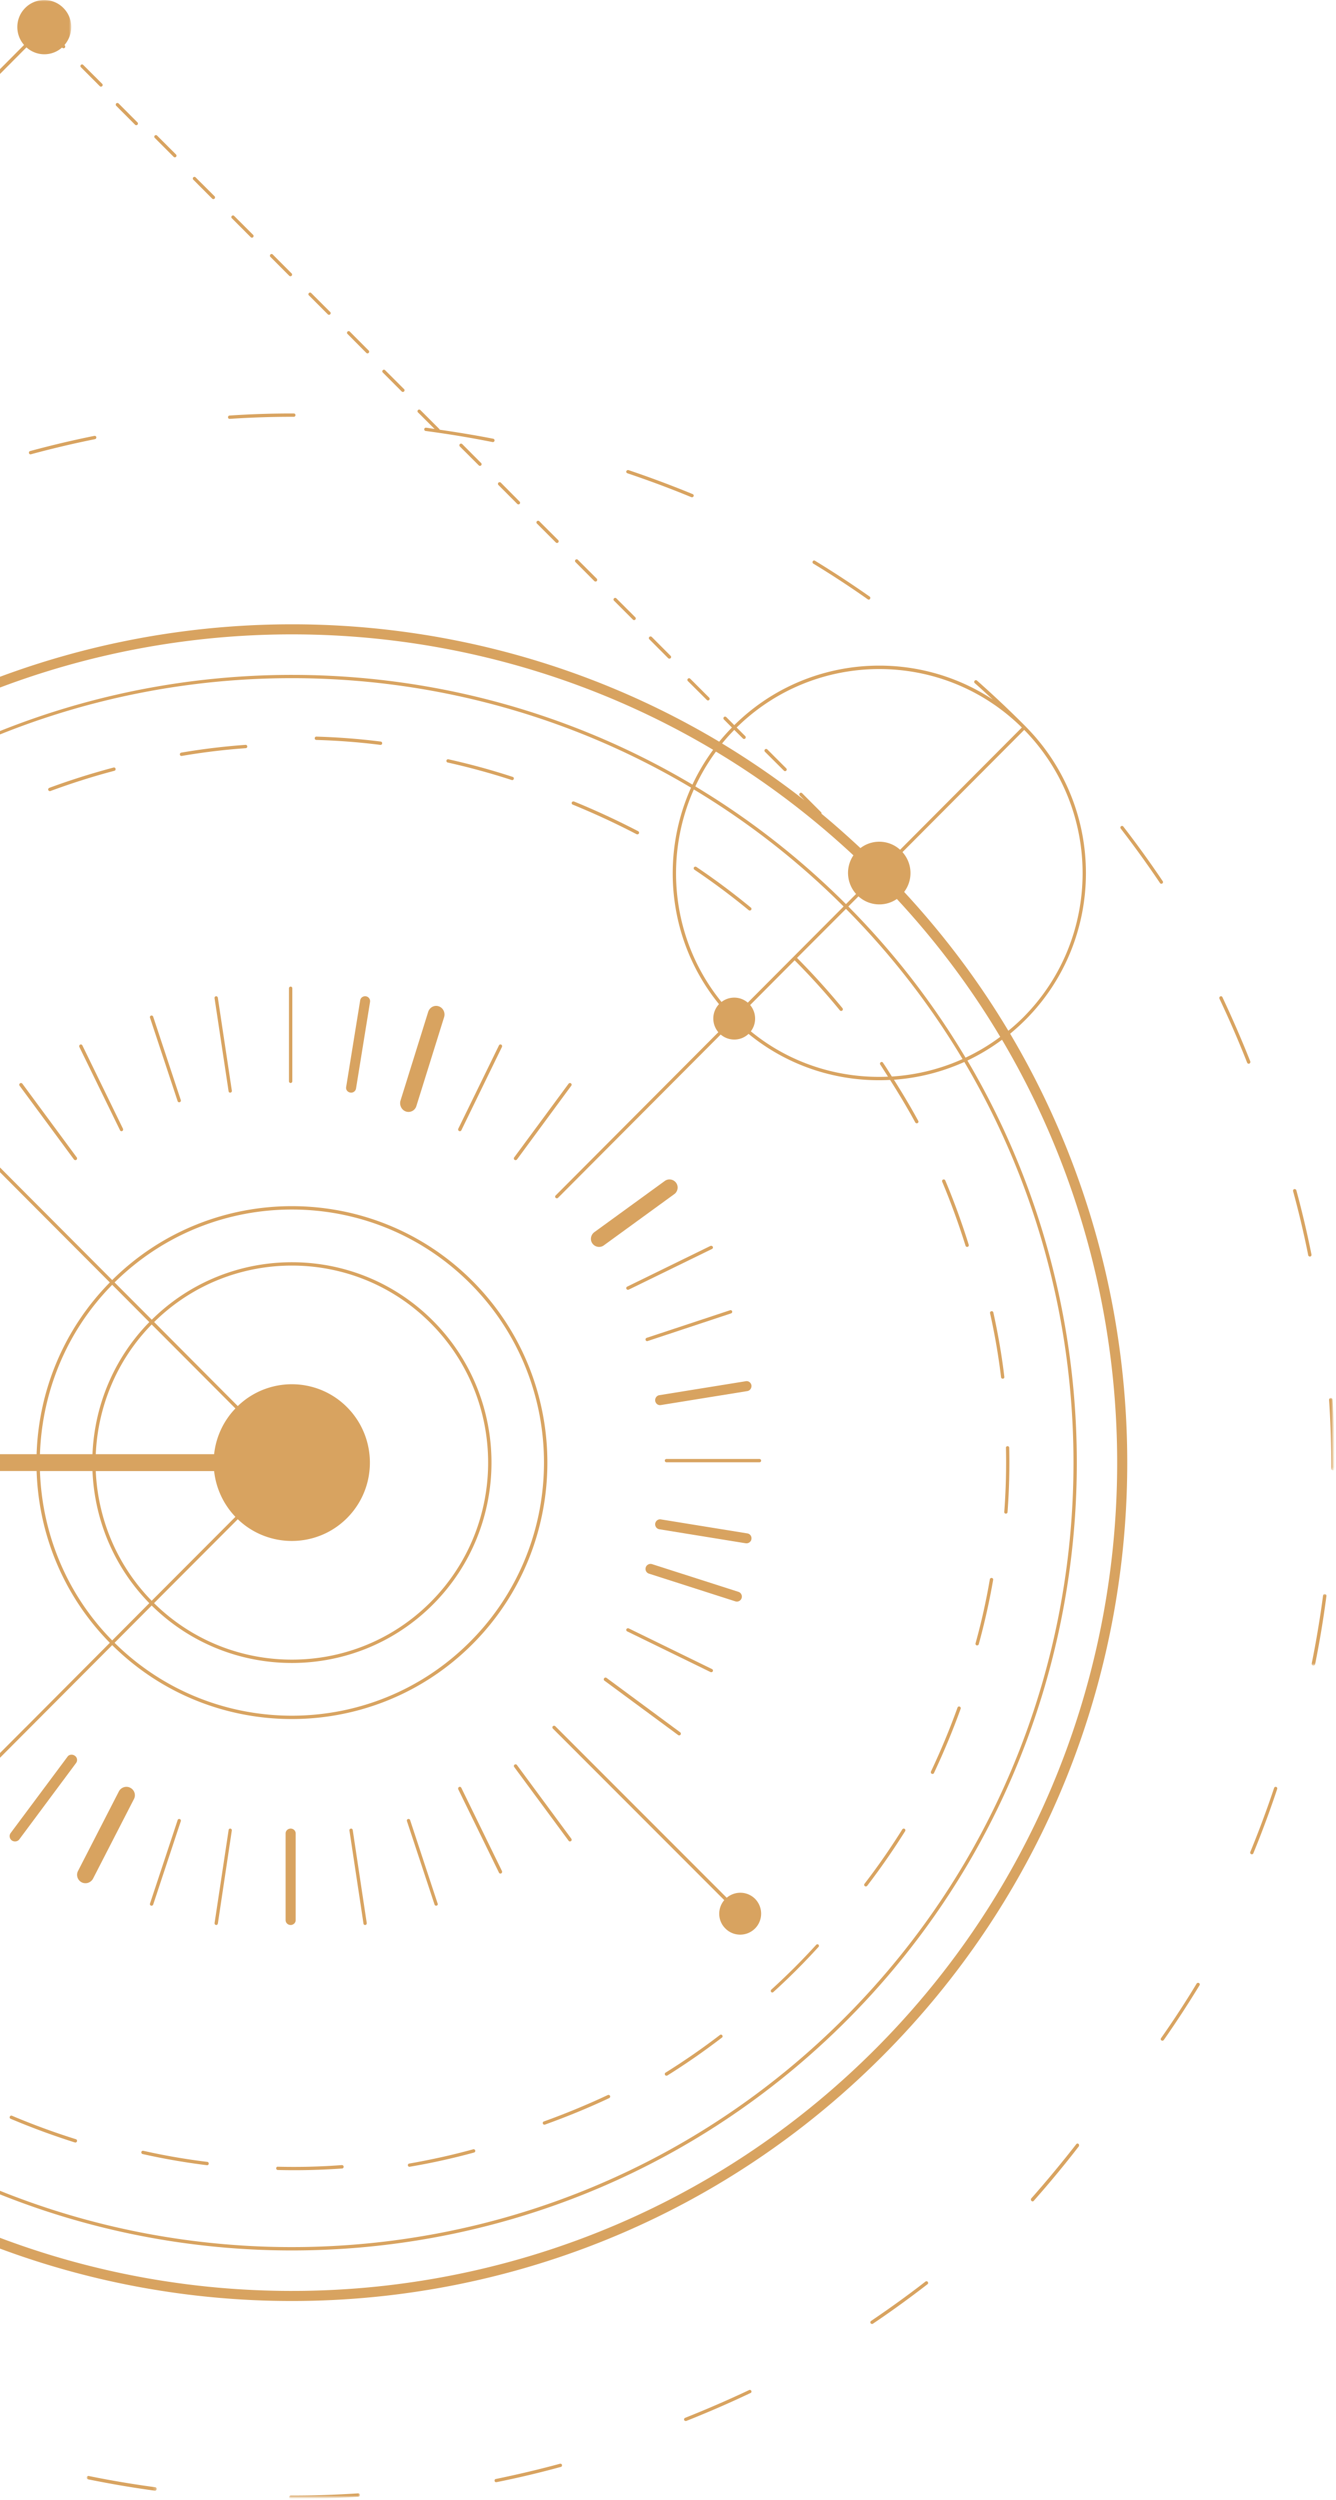 <svg xmlns="http://www.w3.org/2000/svg" xmlns:xlink="http://www.w3.org/1999/xlink" width="416" height="778" viewBox="0 0 416 778">
    <defs>
        <path id="a" d="M0 1.314h21.786V14.14H0z"/>
        <path id="c" d="M0 3.424h22.065v8.607H0z"/>
        <path id="e" d="M3.416 0h8.622v22.525H3.416z"/>
        <path id="g" d="M1.276 0h12.903v22.278H1.276z"/>
        <path id="i" d="M0 0h108.184v108.641H0z"/>
    </defs>
    <g fill="none" fill-rule="evenodd">
        <path fill="#D8A360" d="M35.615 239.845c.09-.03.18-.075.24-.135.134-.135.164-.315.134-.51-.074-.285-.344-.435-.643-.36a224.391 224.391 0 0 0-20.005 6.315.556.556 0 0 0-.315.675c.12.27.405.42.674.315 6.499-2.4 13.192-4.53 19.915-6.3M198.18 259.559c.253.12.49.075.649-.075.063-.045.095-.09.095-.135.158-.24.063-.555-.222-.705a242.084 242.084 0 0 0-19.927-9.225c-.27-.12-.618 0-.728.27-.127.255.015.57.3.69a239.773 239.773 0 0 1 19.832 9.18M56.42 234.202c-.259.045-.446.315-.417.6a.51.51 0 0 0 .59.42 206.374 206.374 0 0 1 19.946-2.415.526.526 0 0 0 .317-.15.595.595 0 0 0 .144-.405c-.029-.27-.259-.495-.532-.48-6.692.48-13.442 1.29-20.048 2.43M98.505 229.209a.498.498 0 0 0-.503.51c-.028.285.201.51.474.525 6.673.195 13.375.705 19.962 1.545a.536.536 0 0 0 .416-.15.453.453 0 0 0 .143-.3c.029-.3-.172-.555-.43-.585-6.63-.84-13.36-1.35-20.062-1.545M313.168 470.998c.15.014.3-.043.405-.143.09-.086.15-.172.15-.3.495-6.666.675-13.403.525-20.069 0-.257-.225-.486-.525-.486-.285.014-.525.243-.495.515.15 6.623-.03 13.331-.525 19.954a.481.481 0 0 0 .465.529M301.291 387.975c.09-.03.18-.076.24-.137.105-.137.165-.334.105-.532-2.1-6.75-4.56-13.487-7.29-19.979-.12-.274-.405-.395-.705-.289a.533.533 0 0 0-.255.7c2.715 6.462 5.145 13.167 7.26 19.902.09.259.375.426.645.335M312.292 428.994c.12 0 .21-.058.3-.13a.485.485 0 0 0 .135-.42c-.78-6.686-1.965-13.443-3.42-20.056a.518.518 0 0 0-.615-.377.51.51 0 0 0-.42.595 201.084 201.084 0 0 1 3.435 19.953c.03.276.285.479.585.435M248.168 612.847a207.21 207.21 0 0 0 6.707-7.039c.184-.198.156-.496-.028-.695a.52.52 0 0 0-.695.043 206.752 206.752 0 0 1-14.01 13.978c-.17.198-.198.51-.028.695a.465.465 0 0 0 .68.043 201.363 201.363 0 0 0 7.374-7.025M44.606 669.26a.495.495 0 0 0-.595.374c-.058.3.116.555.363.63a206.268 206.268 0 0 0 20.057 3.48c.174.03.32-.03.421-.15.087-.075.116-.195.145-.285.03-.3-.16-.57-.42-.6-6.686-.81-13.401-1.98-19.971-3.45M169.347 660.13a.51.51 0 0 0-.31.676.525.525 0 0 0 .697.285c6.754-2.43 13.477-5.175 19.967-8.235.062-.015.093-.06.124-.105a.475.475 0 0 0 .124-.585c-.124-.27-.449-.375-.728-.24a233.987 233.987 0 0 1-19.874 8.205M290.737 551.841a.682.682 0 0 0 .09-.155c3.045-6.478 5.85-13.173 8.295-19.96a.52.52 0 0 0-.3-.683.5.5 0 0 0-.675.31 227.108 227.108 0 0 1-8.265 19.884c-.105.279 0 .573.24.697.21.124.435.062.615-.093M304.644 511.846c.06-.058.12-.146.12-.234a212.28 212.28 0 0 0 4.485-20.02c.06-.278-.15-.541-.42-.585a.536.536 0 0 0-.615.424 201.471 201.471 0 0 1-4.455 19.933c-.075.248.09.54.36.629a.66.66 0 0 0 .525-.147M216.083 269.892a.543.543 0 0 0 .151.735 217.926 217.926 0 0 1 16.911 12.6c.213.15.5.135.683-.045.03 0 .03-.015.03-.03a.482.482 0 0 0-.06-.735 217.725 217.725 0 0 0-16.972-12.66c-.243-.165-.561-.075-.743.135M3.732 658.356c-.274-.12-.563.015-.685.285-.122.255 0 .57.274.66a227.834 227.834 0 0 0 19.998 7.365c.213.06.38 0 .533-.15.06-.06.09-.12.121-.21a.519.519 0 0 0-.32-.645 221.181 221.181 0 0 1-19.92-7.305M127.427 673.228c-.292.03-.453.3-.424.585a.497.497 0 0 0 .6.405 207.789 207.789 0 0 0 20.038-4.425.325.325 0 0 0 .19-.135.456.456 0 0 0 .147-.495c-.088-.27-.337-.45-.629-.375-6.533 1.8-13.242 3.27-19.922 4.44M269.974 586.847l.06-.058a223.161 223.161 0 0 0 11.805-16.998c.15-.264.09-.572-.18-.72-.225-.146-.555-.058-.705.177-3.63 5.783-7.575 11.493-11.775 16.939a.51.51 0 0 0 .12.719c.21.147.495.117.675-.059M207.248 644.936c-.264.135-.308.465-.176.72.147.225.47.315.718.18a217.671 217.671 0 0 0 17.004-11.805c.03-.015.03-.03.059-.03.175-.18.205-.48.029-.675a.46.46 0 0 0-.69-.12 217.07 217.07 0 0 1-16.944 11.73M106.85 674.616c.114-.12.171-.27.143-.405 0-.3-.258-.51-.53-.51-6.597.51-13.308.675-19.962.51-.272-.03-.501.21-.501.495 0 .285.229.525.472.525 6.683.18 13.452 0 20.077-.465.129 0 .215-.06.3-.15M159.974 242.388a.497.497 0 0 0-.34-.645 211.379 211.379 0 0 0-20.017-5.475.518.518 0 0 0-.606.39.516.516 0 0 0 .4.615c6.711 1.5 13.408 3.33 19.928 5.445.177.06.37.015.517-.105.03-.075.089-.135.118-.225M91.5 129.694c.143 0 .286-.06.357-.165a.51.51 0 0 0 .143-.36.497.497 0 0 0-.5-.51 288.41 288.41 0 0 0-20.04.645.502.502 0 0 0-.457.555c0 .285.257.51.514.48 6.633-.435 13.365-.66 19.983-.645"/>
        <g transform="translate(27 763)">
            <mask id="b" fill="#fff">
                <use xlink:href="#a"/>
            </mask>
            <path fill="#D8A360" d="M.625 7.448c-.3-.077-.555.139-.615.402-.06.309.15.572.405.633a317.894 317.894 0 0 0 20.805 3.54c.15 0 .33-.062.405-.155.09-.093.15-.201.15-.325a.513.513 0 0 0-.435-.602A308.216 308.216 0 0 1 .625 7.448" mask="url(#b)"/>
        </g>
        <path fill="#D8A360" d="M213.337 752.35c-.281.106-.39.42-.312.69.125.24.468.376.734.256a331.868 331.868 0 0 0 19.94-8.67c.063 0 .125-.03.14-.09a.458.458 0 0 0 .094-.585.504.504 0 0 0-.703-.225 350.271 350.271 0 0 1-19.893 8.625M154.408 771.378c-.293.03-.455.315-.396.615.03.27.308.435.601.375 6.7-1.335 13.43-2.94 20.013-4.74a.584.584 0 0 0 .234-.12.691.691 0 0 0 .132-.51.514.514 0 0 0-.63-.36c-6.554 1.785-13.283 3.36-19.954 4.74"/>
        <g transform="translate(90 765)">
            <mask id="d" fill="#fff">
                <use xlink:href="#c"/>
            </mask>
            <path fill="#D8A360" d="M.525 11.536c-.3 0-.525.262-.525.54 0 .294.225.526.525.526 6.975 0 14.055-.232 21.03-.696.15-.015.27-.046.36-.139a.753.753 0 0 0 .15-.432.517.517 0 0 0-.57-.48c-6.93.449-13.995.696-20.97.68" mask="url(#d)"/>
        </g>
        <path fill="#D8A360" d="M132.692 133.085c-.301-.03-.558.165-.588.45-.03.285.15.54.437.57a331.09 331.09 0 0 1 20.829 3.45c.181.03.362-.03.468-.15.09-.075.12-.165.15-.255a.531.531 0 0 0-.407-.63c-5.505-1.08-11.085-1.995-16.68-2.805-.031-.09-.031-.18-.122-.24l-5.882-5.88c-.21-.21-.558-.21-.739 0a.506.506 0 0 0 0 .735l5.159 5.145c-.89-.105-1.735-.27-2.625-.39M9.023 141c.059.27.337.435.6.36a316.134 316.134 0 0 1 19.96-4.71.595.595 0 0 0 .263-.15.518.518 0 0 0 .147-.465.515.515 0 0 0-.6-.405c-6.693 1.335-13.414 2.94-20.033 4.725a.52.52 0 0 0-.337.645M215.256 154.7c.213.075.44.03.593-.12.03-.045.09-.105.121-.18a.52.52 0 0 0-.304-.66 330.954 330.954 0 0 0-19.956-7.455.574.574 0 0 0-.684.345c-.09.255.061.555.35.645 6.682 2.25 13.38 4.74 19.88 7.425M271.23 722.203c-.238.18-.298.465-.149.705.179.225.492.315.73.15 5.793-3.885 11.496-8.04 16.99-12.285.03 0 .03-.03.06-.03.164-.165.194-.465.03-.69-.179-.21-.506-.27-.73-.09-5.465 4.245-11.168 8.34-16.93 12.24M361.922 274.908c.03-.015.03-.044.06-.06a.498.498 0 0 0 .06-.655 314.816 314.816 0 0 0-12.255-16.98.498.498 0 0 0-.72-.104c-.24.15-.27.507-.09.73a327.281 327.281 0 0 1 12.21 16.92c.15.254.495.313.735.15M389.03 330.96a.412.412 0 0 0 .15-.124.568.568 0 0 0 .12-.594 348 348 0 0 0-8.654-19.93.485.485 0 0 0-.69-.25c-.27.124-.36.452-.24.718a326.229 326.229 0 0 1 8.61 19.884c.12.281.435.406.705.297M270.228 186.502c.2.15.443.105.615-.06.029-.03.057-.06.057-.09a.513.513 0 0 0-.114-.72 318.519 318.519 0 0 0-17.044-11.16.485.485 0 0 0-.673.195.535.535 0 0 0 .186.72 295.612 295.612 0 0 1 16.973 11.115M407.963 390.993c.12-.029.21-.073.27-.146a.553.553 0 0 0 .135-.454 302.823 302.823 0 0 0-4.71-20 .562.562 0 0 0-.645-.381c-.3.073-.435.366-.375.63 1.785 6.574 3.39 13.28 4.71 19.956.06.263.345.44.615.395M396.719 556.376a315.976 315.976 0 0 1-7.41 19.912c-.09.259.03.562.285.669.21.09.42.03.57-.107a.527.527 0 0 0 .105-.182 307.39 307.39 0 0 0 7.41-19.973c.12-.259-.03-.577-.315-.669-.27-.09-.555.061-.645.35M335.128 667.196c-4.444 5.679-9.078 11.292-13.83 16.673l-.145.165a.59.59 0 0 0 0 .793c.204.23.54.23.743 0l.117-.149a327.61 327.61 0 0 0 13.859-16.739c.19-.231.16-.578-.03-.809-.233-.198-.539-.165-.714.066M372.602 617.236c-3.48 5.771-7.23 11.5-11.1 17-.15.228-.09.543.15.672a.522.522 0 0 0 .66-.057c0-.014.03-.029.06-.057a322.037 322.037 0 0 0 11.145-17.057.5.5 0 0 0-.18-.673c-.27-.13-.585-.058-.735.172"/>
        <g transform="translate(403 435)">
            <mask id="f" fill="#fff">
                <use xlink:href="#e"/>
            </mask>
            <path fill="#D8A360" d="M11.92.491a.533.533 0 0 0-.571-.49c-.31.015-.51.26-.51.552.479 7.13.695 14.336.695 21.436 0 .306.232.536.541.536a.468.468 0 0 0 .355-.138c.093-.107.186-.245.186-.398 0-7.13-.247-14.352-.696-21.498" mask="url(#f)"/>
        </g>
        <g transform="translate(402 496)">
            <mask id="h" fill="#fff">
                <use xlink:href="#g"/>
            </mask>
            <path fill="#D8A360" d="M9.973.467a321.786 321.786 0 0 1-3.539 21.175.563.563 0 0 0 .433.629c.185.03.355-.031.479-.154.093-.061.123-.184.154-.26A312.771 312.771 0 0 0 11.024.589a.53.53 0 0 0-.448-.582.518.518 0 0 0-.603.46" mask="url(#h)"/>
        </g>
        <g transform="translate(-86)">
            <mask id="j" fill="#fff">
                <use xlink:href="#i"/>
            </mask>
            <path fill="#D8A360" d="M.172 107.745c-.214.215-.245.538 0 .753.184.2.536.2.72 0l29.452-29.561c.03.061.03.138.061.184l.138.123a174.154 174.154 0 0 1 5.679 6.03c.214.215.551.23.78.03v-.015a.532.532 0 0 0 .031-.738 163.425 163.425 0 0 0-5.74-6.045l-.153-.138c-.03-.046-.107-.046-.169-.077l63.267-63.553a8.278 8.278 0 0 0 11.083.047l.092.092c.214.2.535.2.75 0a.57.57 0 0 0 0-.77l-.092-.091c2.893-3.323 2.847-8.367-.337-11.536-3.276-3.307-8.603-3.307-11.894 0-3.138 3.153-3.26 8.183-.352 11.505L.172 107.745z" mask="url(#j)"/>
        </g>
        <path fill="#D8A360" d="M272.679 637.476c-84.749 84.962-214.38 98.118-313.045 39.437A66.464 66.464 0 0 0-33.89 666.1c93.8 55.78 217.09 43.274 297.683-37.55 80.577-80.808 93.047-204.452 37.442-298.537 3.75-1.797 7.365-3.942 10.769-6.48 58.512 98.934 45.424 228.952-39.325 313.944zm-356.737 6.6a9.591 9.591 0 0 0 1.686-4.984h11.552c11.356 10.045 23.42 18.88 36.011 26.433a62.781 62.781 0 0 1-6.446 10.83c-15.091-9.048-29.444-19.817-42.803-32.278zM-47.28 683.5c-24.595 24.635-64.477 24.756-89.222.347l37.924-38.017a9.651 9.651 0 0 0 12.35.498c13.464 12.537 27.878 23.412 43.09 32.55a62.618 62.618 0 0 1-4.142 4.622zm-108.109-44.407h53.603c.12 2.16.933 4.29 2.47 5.997l-37.924 38.017c-11.974-12.204-17.998-28.079-18.149-44.014zm18.51-45.419c.286-.302.588-.543.874-.8l18.209 18.261a262.606 262.606 0 0 0 17.983 21.57c-1.205 1.585-1.883 3.443-1.973 5.33h-53.603c.15-16.07 6.296-32.126 18.51-44.36zm-82.4-85.822c1.823-1.858 3.616-3.837 5.242-5.876a.573.573 0 0 0-.06-.74c-.241-.166-.588-.136-.768.09a69.563 69.563 0 0 1-5.181 5.785l-34.972-35.072a24.503 24.503 0 0 0 6.642-14.304l16.19.015c.046 5.982.196 12.008.588 17.914.03.287.256.514.557.499a.682.682 0 0 0 .316-.151.419.419 0 0 0 .151-.408c-.361-5.89-.527-11.887-.587-17.869l32.26.015c-.045 1.888-.075 3.792-.316 5.665-.03.287.211.543.467.574.18.03.331-.046.452-.152a1.05 1.05 0 0 0 .136-.317c.21-1.918.27-3.836.33-5.785h28.587c.452 45.374 12.56 90.657 36.418 130.864-1.085.876-2.109 1.858-3.148 2.825l-83.303-83.572zm-44.128-44.21c1.596-1.723 2.62-3.762 3.057-5.892h10.92c-.558 4.924-2.681 9.697-6.326 13.549l-7.651-7.658zm-25.74 8.035c-9.112-9.123-9.081-23.971 0-33.11 9.127-9.122 23.917-9.122 33.044 0 3.871 3.898 6.085 8.837 6.673 13.927l-10.92.015a12.264 12.264 0 0 0-3.373-6.298c-4.91-4.924-12.893-4.94-17.803 0-4.91 4.909-4.91 12.899 0 17.838 4.79 4.803 12.44 4.879 17.38.317l7.652 7.658c-9.142 8.776-23.676 8.655-32.653-.347zm135.61-13.942c.437 42.474 11.763 84.872 34.009 122.512-3.766 1.767-7.35 3.927-10.8 6.464-23.404-39.633-35.333-84.252-35.8-128.976h12.592zm7.185-102.06c.09.046.165.09.256.076 2.74-.408 5.542-.876 8.238-1.405a.573.573 0 0 0 .301-.151.624.624 0 0 0 .12-.453.508.508 0 0 0-.617-.408c-2.59.499-5.24.937-7.861 1.299a259.508 259.508 0 0 1 17.38-33.955l4.684 14.47a.509.509 0 0 0 .859.212c.135-.136.195-.332.135-.529l-4.97-15.316a252.066 252.066 0 0 1 12.651-18.653l6.416 12.627c-29.324 41.537-44.28 90.188-44.807 139.02h-12.56c.33-33.003 6.913-65.915 19.775-96.834zm27.788 224.134c-22.2-37.535-33.496-79.751-33.933-122.059l59.883-.015v116.319a64.195 64.195 0 0 0-25.95 5.755zm-3.028 26.04l-13.645-13.685a62.72 62.72 0 0 1 2.967-2.689 247.489 247.489 0 0 0 10.678 16.374zm-8.178-18.262a63.015 63.015 0 0 1 10.799-6.45 244.861 244.861 0 0 0 26.357 36.1v11.6a9.818 9.818 0 0 0-4.624 1.435l-5.558-5.603c-10.226-11.706-19.233-24.092-26.974-37.082zm37.156-7.129v35.193c-9.624-11.071-18.089-22.747-25.408-34.966 8.088-3.625 16.733-5.513 25.408-5.589v3.55c-.03-.016-.03-.03-.03-.046a.55.55 0 0 0-.738-.15.563.563 0 0 0-.136.74c.286.422.618.845.904 1.268zm-5.03-242.032a.517.517 0 0 0-.708.181 216.76 216.76 0 0 0-10.182 18.533c-.135.272-.015.59.211.695.21.106.467.06.618-.09.03-.03.06-.076.09-.136 2.741-5.589 5.798-11.117 9.006-16.48.106.031.226.031.317-.014 1.913-.937 3.795-1.934 5.678-2.93v114.324l-59.883-.015c.346-34.241 7.786-68.407 22.38-100.081.151.105.287.166.437.12 2.711-.68 5.422-1.434 8.058-2.25.09-.03.15-.076.211-.12a.508.508 0 0 0 .15-.53c-.09-.271-.391-.438-.647-.347-2.56.786-5.151 1.495-7.741 2.145 5.979-12.778 13.148-25.104 21.416-36.885l5.965 11.721c.12.257.451.363.677.227.06-.03.12-.06.151-.091.15-.151.21-.408.09-.604l-6.205-12.22c4.006-5.664 8.299-11.162 12.847-16.524l2.094 2.885v37.036a111.167 111.167 0 0 1-5.151 2.689c.09-.182.21-.348.301-.514a.535.535 0 0 0-.18-.725zm5.03-63.937v18.503c-.678.786-1.356 1.586-2.033 2.387l-3.736-5.181a.515.515 0 0 0-.738-.12c-.256.21-.286.497-.105.74l3.87 5.361c-4.488 5.317-8.765 10.74-12.726 16.328l-6.326-12.386c0-.06-.09-.075-.12-.12 6.642-8.867 13.977-17.385 21.914-25.512zm-67.685-89.07c-4.88-4.924-12.862-4.924-17.772 0-4.91 4.94-4.91 12.93 0 17.853 4.805 4.788 12.44 4.88 17.396.333l14.263 14.319c-12.802 12.43-33.27 12.325-45.922-.363-12.772-12.793-12.772-33.622 0-46.43 12.772-12.81 33.541-12.81 46.298 0 12.651 12.672 12.772 33.214.362 46.052l-14.278-14.318c4.533-4.955 4.443-12.628-.347-17.446zm66.48 83.754l-42.683-42.806.06-.076a.495.495 0 0 0 0-.725.509.509 0 0 0-.738 0l-.09.06-6.175-6.222c13.615-14.062 13.51-36.598-.347-50.494-14.007-14.032-36.78-14.032-50.74 0-14.008 14.017-14.008 36.855 0 50.887 13.84 13.91 36.327 14.001 50.318.347l6.236 6.223a339.237 339.237 0 0 0-13.706 14.62.557.557 0 0 0 .06.741c.211.196.528.181.708-.015.03-.015.03-.015.03-.03a336.357 336.357 0 0 1 13.646-14.56l42.653 42.79c-41.358 41.099-108.365 40.993-149.572-.348-41.373-41.476-41.373-108.947 0-150.409 41.358-41.476 108.62-41.491 149.994 0 41.207 41.34 41.327 108.51.346 150.017zm11.386 359l-3.148 3.172c-1.702-1.571-3.825-2.387-5.979-2.508l-.03-10.361c2.982 3.277 6.01 6.525 9.157 9.697zm.708-345.361l26.357 26.417c-.859.831-1.657 1.692-2.5 2.508v.015c-.211.181-.211.513-.03.71a.522.522 0 0 0 .738.03c.873-.816 1.702-1.662 2.56-2.507l42.759 42.896 19.775 19.847L34.2 399.054c-14.624 14.847-22.185 34.06-22.802 53.44H-91.56v-114.87c.241-.12.482-.226.708-.377.06-.03.09-.06.12-.09a.486.486 0 0 0 .09-.62.508.508 0 0 0-.707-.196c-.06.03-.15.06-.21.105v-35.072l9.216 12.748c.166.227.497.272.738.121.03-.03.046-.045.046-.06.18-.182.21-.484.06-.68l-10.06-13.896-.031-6.223a271.04 271.04 0 0 1 9.865-10.573zm-9.624-9.652l8.886 8.912a305.103 305.103 0 0 0-9.097 9.697l-.03-18.367c.09-.09.18-.166.24-.242zm28.646-24.892l12.621 6.45a246.538 246.538 0 0 0-16.431 12.718l-5.452-3.973a.546.546 0 0 0-.738.121.547.547 0 0 0 .12.74l5.241 3.822a242.282 242.282 0 0 0-13.856 12.687l-2.937-2.975a.552.552 0 0 0-.738.015c-.06.045-.06.136-.09.211l-5.648-5.679c8.856-8.836 18.209-16.856 27.908-24.137zm18.6-12.627l15.71 5.12c.15.046.286.015.436.015a253.024 253.024 0 0 0-21.146 13.247l-12.651-6.45c5.738-4.274 11.642-8.201 17.652-11.932zm34.762-17.96c-.377 2.523-.784 5.076-1.265 7.568-.046.302.12.56.421.62.166.03.347-.03.467-.152.06-.075.12-.15.15-.256.528-2.734.965-5.529 1.356-8.262 74.236-30.98 160.1-25.617 230.27 16.116a63.943 63.943 0 0 0-6.447 10.83c-74.22-44.12-166.816-45.464-242.182-4.124.03-.09.12-.15.15-.257a1.577 1.577 0 0 0-1.009-1.978l-13.208-4.305c10.12-6.027 20.588-11.268 31.297-15.8zm275.076 48.47c-2.5 3.671-2.2 8.625.828 12.024l-3.148 3.157c-14.413-14.395-30.182-26.6-46.9-36.628a62.795 62.795 0 0 1 6.416-10.83c15.121 9.062 29.445 19.847 42.804 32.278zm-37.096-39.029l2.681 2.674c.18.196.527.196.738 0a.54.54 0 0 0 0-.74l-2.68-2.674c24.624-24.258 64.22-24.258 88.8 0l-37.91 38.033a9.653 9.653 0 0 0-12.35-.514c-3.975-3.7-8.012-7.295-12.124-10.694a.537.537 0 0 0-.12-.468l-5.904-5.906a.508.508 0 0 0-.738 0c-.21.182-.21.529 0 .74l1.491 1.48a261.641 261.641 0 0 0-25.68-17.702 58.229 58.229 0 0 1 3.796-4.229zm35.514 54.95l3.148-3.157c3.374 3.036 8.314 3.323 11.959.816 12.425 13.397 23.164 27.761 32.185 42.911a62.526 62.526 0 0 1-10.799 6.465c-10-16.751-22.14-32.58-36.493-47.035zm-31.312 29.921a6.474 6.474 0 0 0-8.178-.211c-15.377-18.896-18.194-44.648-8.615-66.127a242.213 242.213 0 0 1 46.63 36.417l-29.837 29.921zm43.662 23.035c-15.09.65-30.393-4.003-42.713-14.108 1.853-2.417 1.762-5.845-.21-8.186l13.856-13.912c4.91 4.94 9.684 10.196 14.067 15.558.195.227.527.257.738.075.03-.015.03-.03.06-.045a.546.546 0 0 0 .03-.695 227.674 227.674 0 0 0-14.157-15.648l15.241-15.255a243.383 243.383 0 0 1 36.298 46.733c-7.004 3.157-14.474 4.954-22.005 5.437-.918-1.435-1.792-2.9-2.77-4.304a.465.465 0 0 0-.694-.136c-.24.166-.331.483-.15.725.813 1.238 1.611 2.522 2.41 3.76zM-27.956 643.17c4.067 2.568 8.148 5.06 12.35 7.341.211.12.452.09.618-.09.03-.03.06-.046.09-.106a.509.509 0 0 0-.196-.71c-4.352-2.387-8.6-4.954-12.771-7.658.888-17.476-5.182-35.239-18.33-48.651l81.134-81.382c31.056 30.782 81.27 30.661 112.22-.348 31.042-31.115 31.042-81.775 0-112.92-30.92-30.994-81.164-31.1-112.22-.332L8.673 371.987l-19.775-19.847-13.646-13.7c.06-.03.15-.03.211-.075a.559.559 0 0 0 0-.756l-28.827-28.88c.723-.724 1.43-1.45 2.139-2.19a.54.54 0 0 0-.03-.74.522.522 0 0 0-.738.016v.015c-.708.725-1.431 1.42-2.14 2.145l-26.296-26.403c4.504-4.5 9.172-8.745 13.962-12.793l17.124 12.476c.211.151.497.136.678-.045.03-.03.03-.046.06-.076a.55.55 0 0 0-.12-.74L-65.64 268.07a247.796 247.796 0 0 1 16.628-12.824l11.943 6.118c.196.09.437.06.588-.106.06-.03.09-.076.105-.136.12-.257.03-.574-.226-.695l-11.446-5.86c11.356-7.915 23.209-14.803 35.484-20.557a150.903 150.903 0 0 1-2.034 7.461.51.51 0 0 0 .347.65c.18.06.391 0 .497-.136a.45.45 0 0 0 .15-.212c.799-2.658 1.567-5.392 2.214-8.11.03-.061 0-.137-.03-.197 72.188-33.396 157.434-29.514 226.595 11.63-9.835 21.887-6.974 48.123 8.705 67.366-2.304 2.447-2.35 6.192-.21 8.73l-50.651 50.796a.512.512 0 0 0 0 .74.536.536 0 0 0 .738 0l50.65-50.811c2.53 2.145 6.266 2.084 8.675-.211 12.742 10.422 28.511 15.164 44.07 14.334 2.755 4.335 5.406 8.745 7.846 13.231.15.257.482.332.708.211.06-.03.09-.06.12-.09a.488.488 0 0 0 .09-.62c-2.349-4.334-4.91-8.594-7.56-12.793 7.5-.513 14.91-2.386 21.914-5.528 55.455 93.692 43.06 216.838-37.216 297.344C182.779 708.3 59.97 720.761-33.483 665.147c3.147-7.023 5.03-14.455 5.527-21.977zm-5.889-4.078c.03.166.09.302.211.393 1.536 1.042 3.118 2.024 4.684 3.02a64.071 64.071 0 0 1-5.422 22.083c-12.17-7.325-23.827-15.844-34.821-25.496h35.348zm5.06-.015c-.03.755-.075 1.48-.105 2.236-1.13-.756-2.304-1.45-3.388-2.22h3.434s.03-.031.06-.016zm-52.17-10.905l15.226-15.286c4.865 4.849 9.97 9.531 15.242 13.896.18.166.497.166.677-.03.03-.015.03-.015.03-.045.211-.212.181-.544-.06-.74-5.24-4.335-10.332-8.988-15.181-13.806l18.058-18.11c12.004 12.204 18.043 28.079 18.149 44.014l-.03-.03h-41.584a208.84 208.84 0 0 1-10.528-9.863zm8.9 9.863h-10.317a9.817 9.817 0 0 0-2.47-5.966l3.118-3.142a271.63 271.63 0 0 0 9.67 9.108zM34.201 511.189L7.965 537.515c0 .016-.03 0-.03.016l-19.775 19.816-35.093 35.194c-12.38-12.175-28.465-18.337-44.626-18.488V457.749l102.958-.015c.617 19.424 8.178 38.607 22.802 53.455zm-5.407-53.44c.618 14.924 6.492 29.65 17.697 41.1l-11.552 11.6c-14.413-14.637-21.853-33.577-22.501-52.7h16.356zm17.697-46.355c-11.205 11.434-17.08 26.191-17.697 41.1H12.438c.648-19.138 8.088-38.064 22.501-52.7l11.552 11.6zm88.349 87.847c24.263-24.333 24.263-63.922 0-88.24-24.128-24.212-63.302-24.302-87.58-.347l-11.583-11.6c30.68-30.36 80.216-30.254 110.745.347 30.619 30.707 30.619 80.718-.03 111.425-30.5 30.617-80.035 30.707-110.715.363l11.552-11.6c24.309 23.955 63.483 23.834 87.61-.348zM66.673 457.75a24.403 24.403 0 0 0 6.627 14.244l-26.07 26.115c-10.995-11.253-16.764-25.707-17.411-40.359h36.854zm6.627-19.484a24.28 24.28 0 0 0-6.627 14.228H29.82c.647-14.651 6.416-29.121 17.41-40.359l26.071 26.13zm34.761-.393c-9.383-9.41-24.504-9.516-34.023-.347l-26.04-26.146c23.856-23.533 62.398-23.442 86.104.363 23.856 23.925 23.856 62.834 0 86.759-23.706 23.79-62.248 23.895-86.135.347l26.071-26.115c9.519 9.123 24.64 9.032 34.023-.363 9.504-9.53 9.473-24.982 0-34.498zm-199.62 142.253v-5.015c15.89.121 31.719 6.178 43.888 18.2l-18.088 18.111-.286-.287c-.181-.211-.497-.211-.708 0a.512.512 0 0 0 0 .74l.256.287-15.227 15.286a239.144 239.144 0 0 1-9.835-10.588v-34.907c3.359 4.849 6.913 9.622 10.648 14.199a.54.54 0 0 0 .738.09l.03-.03a.504.504 0 0 0 .03-.71c-4.02-4.94-7.846-10.12-11.446-15.376zm410.16-263.54a62.407 62.407 0 0 1-4.624 4.153c-9.112-15.24-19.941-29.71-32.442-43.199a9.742 9.742 0 0 0-.527-12.385l37.909-38.033c24.338 24.817 24.248 64.813-.317 89.463zm.707.74c25.002-25.059 25.092-65.78.316-90.99 0-.014 0-.03-.03-.045l-.286-.287a327.407 327.407 0 0 0-15.091-14.228c-.21-.196-.557-.15-.738.045-.18.227-.18.544.03.74 1.913 1.677 3.765 3.399 5.618 5.12-24.836-16.372-58.543-13.699-80.487 7.96l-2.5-2.506a.536.536 0 0 0-.738 0 .54.54 0 0 0 0 .74l2.5 2.507a67.46 67.46 0 0 0-3.96 4.41c-82.46-49.194-186.382-48.68-268.465 1.42l-10.227-3.338c-.828-.257-1.717.181-1.973 1.027-.27.8.181 1.692.994 1.964l7.742 2.522c-15.89 10.06-30.98 21.962-44.837 35.813l-.256-.287c41.388-41.9 41.267-109.764-.392-151.512-41.734-41.87-109.66-41.87-151.424.015-41.78 41.87-41.78 110.005 0 151.874 41.614 41.749 109.283 41.87 151.078.378l.271.257c-13.75 13.82-25.544 28.864-35.544 44.694l-2.651-8.217c-.075-.257-.376-.408-.648-.317a.538.538 0 0 0-.346.664l2.937 9.033c-25.815 41.385-38.978 88.48-39.445 135.727h-79.131c-.588-5.377-2.907-10.573-7.004-14.696-9.488-9.531-24.97-9.546-34.505 0-9.488 9.546-9.488 25.073 0 34.619 9.383 9.395 24.595 9.516 34.129.347l119.013 119.355c-.286.272-.618.498-.874.785-24.896 24.937-25.061 65.387-.617 90.611 0 .046 0 .09.03.121l.587.59a340.676 340.676 0 0 0 15.408 14.5c.21.18.527.165.708-.016.03-.015.03-.03.03-.03.21-.242.18-.559-.06-.74a324.391 324.391 0 0 1-5.904-5.408c24.97 16.464 58.949 13.7 80.893-8.307 1.52-1.54 2.967-3.127 4.292-4.788 99.9 59.572 231.294 46.325 317.127-39.77 85.878-86.11 99.087-217.85 39.656-318.022a67.989 67.989 0 0 0 4.774-4.335z"/>
        <path fill="#D8A360" d="M172.158 537.888l53.358 53.37c-2.183 2.56-2.092 6.414.346 8.822 2.529 2.56 6.683 2.56 9.242 0 2.528-2.544 2.528-6.669 0-9.228-2.439-2.424-6.262-2.5-8.82-.331l-53.388-53.386a.57.57 0 0 0-.738 0 .527.527 0 0 0 0 .753M6.219 337.107a.532.532 0 0 0-.124.732l16.933 22.95a.583.583 0 0 0 .76.122c.031-.03.031-.046.062-.061.17-.183.202-.489.062-.687L6.98 337.229c-.186-.245-.512-.306-.76-.122M177.774 572.893a.325.325 0 0 0 .093-.06.563.563 0 0 0 .031-.687l-16.93-22.928a.523.523 0 0 0-.728-.122c-.295.213-.295.519-.124.748l16.93 22.927c.154.245.48.306.728.122M24.947 325.062c-.27.125-.345.454-.24.72l12.66 25.906a.5.5 0 0 0 .705.25c.03-.03.09-.062.12-.093a.59.59 0 0 0 .09-.642l-12.63-25.906c-.15-.267-.435-.376-.705-.235M156.064 582.946c.06-.032.09-.063.12-.094.18-.188.195-.423.12-.643l-12.66-25.904c-.15-.282-.435-.376-.705-.25-.27.156-.345.47-.24.736l12.66 25.904c.12.282.435.376.705.25M47.017 316.031a.49.49 0 0 0-.315.633l8.61 25.988c.09.25.375.412.645.324.09-.03.135-.074.195-.133a.48.48 0 0 0 .15-.514l-8.61-25.989a.526.526 0 0 0-.675-.309M135.962 592.974c.09-.03.15-.059.21-.117.135-.148.195-.339.105-.515l-8.58-26.007c-.09-.25-.375-.397-.675-.31a.502.502 0 0 0-.315.633l8.61 26.007c.09.25.375.397.645.31M67.244 310.007a.52.52 0 0 0-.435.615l4.365 28.93c.03.299.285.488.585.44.12-.015.195-.078.285-.141.12-.11.18-.3.15-.473l-4.365-28.93c-.06-.284-.315-.488-.585-.441M113.76 598.997a.562.562 0 0 0 .3-.158c.075-.126.165-.284.135-.457l-4.365-28.945c-.06-.284-.315-.489-.585-.426a.508.508 0 0 0-.435.615l4.365 28.913c.03.3.285.49.585.458M89.975 307.545v28.91c0 .296.24.545.525.545a.45.45 0 0 0 .36-.171.481.481 0 0 0 .165-.374v-28.91c0-.311-.225-.545-.525-.545a.532.532 0 0 0-.525.545M90.507 599c.406 0 .796-.174 1.08-.422.3-.29.48-.654.48-1.09v-26.99c0-.83-.704-1.498-1.56-1.498-.855 0-1.575.669-1.575 1.497v26.991c0 .829.69 1.512 1.575 1.512M113.934 310.019c-.855-.132-1.665.44-1.785 1.278l-4.365 26.947c-.15.837.435 1.601 1.29 1.733a1.523 1.523 0 0 0 1.35-.426c.225-.22.375-.5.435-.837l4.365-26.947a1.533 1.533 0 0 0-1.29-1.748M71.187 569.437l-4.365 28.909c-.06.315.15.583.435.646.15.031.33-.032.45-.158.045-.094.105-.173.135-.3l4.335-28.908c.06-.3-.135-.583-.405-.615a.486.486 0 0 0-.585.426M136.61 313.136c-1.35-.468-2.835.312-3.285 1.734l-8.61 27.583c-.435 1.421.33 2.952 1.695 3.42a2.552 2.552 0 0 0 2.64-.671c.27-.297.495-.64.615-1.078l8.61-27.583c.45-1.421-.285-2.952-1.665-3.405M47.551 592.86a.581.581 0 0 0 .15-.221l8.61-25.98a.547.547 0 0 0-.345-.633c-.27-.088-.57.059-.645.309l-8.625 26.01c-.075.25.06.544.33.632.21.059.405 0 .525-.118M155.365 325.29l-12.66 25.914c-.12.282-.03.595.24.736.21.11.435.063.615-.094l.09-.125 12.645-25.945c.12-.251.03-.596-.225-.721-.27-.125-.585-.031-.705.235M37.027 557.405l-12.748 24.808c-.65 1.274-.121 2.848 1.147 3.507a2.642 2.642 0 0 0 3.052-.495c.196-.18.347-.39.498-.66l12.749-24.792c.65-1.289.105-2.833-1.164-3.477-1.268-.675-2.854-.15-3.534 1.11M177.768 337.096c-.218-.168-.543-.107-.73.122l-16.94 22.942c-.171.23-.11.565.123.749a.568.568 0 0 0 .698-.062c0-.015.031-.03.062-.06l16.91-22.958c.187-.23.125-.55-.123-.733M5.861 572.525c.065-.063.13-.127.162-.19l17.64-23.709a1.586 1.586 0 0 0-.356-2.289c-.76-.536-1.826-.442-2.326.348L3.309 570.394a1.641 1.641 0 0 0 .371 2.289c.695.489 1.616.394 2.181-.158M188.013 387.523l21.937-15.946c.117-.088.233-.175.306-.248.862-.876 1.008-2.264.263-3.286-.832-1.124-2.424-1.387-3.534-.555l-21.936 15.932c-1.11.832-1.402 2.41-.57 3.534.818 1.124 2.424 1.387 3.534.57M195.07 401.065c.124.255.453.345.704.225l25.909-12.645c.062-.03.125-.06.156-.105.157-.15.22-.39.094-.6-.125-.255-.454-.345-.736-.24l-25.909 12.66c-.25.135-.376.435-.219.705M201.026 416.962c.088.285.368.42.632.33l25.981-8.61c.074-.015.132-.075.191-.12a.502.502 0 0 0 .147-.525.518.518 0 0 0-.662-.33l-25.98 8.595a.54.54 0 0 0-.31.66M204.015 435.923c.147.854.91 1.44 1.748 1.29l26.933-4.35c.353-.06.632-.226.838-.435a1.66 1.66 0 0 0 .455-1.35c-.147-.855-.94-1.44-1.748-1.29l-26.963 4.35c-.807.135-1.38.93-1.263 1.785M207 454.493c0 .3.25.524.545.524h28.941c.14 0 .265-.06.358-.15a.488.488 0 0 0 .156-.36c0-.3-.25-.524-.545-.524h-28.91c-.296 0-.545.21-.545.51M233.55 479.759c.236-.21.398-.495.427-.855a1.515 1.515 0 0 0-1.264-1.755l-26.949-4.365c-.823-.135-1.601.45-1.748 1.29-.118.855.44 1.65 1.293 1.785l26.92 4.365c.514.06 1.013-.12 1.322-.465M230.539 497.906c.182-.18.32-.375.38-.615a1.54 1.54 0 0 0-1.004-1.965l-26.857-8.61c-.821-.27-1.718.18-1.977.99a1.534 1.534 0 0 0 1.004 1.965l26.857 8.61c.593.195 1.217.03 1.597-.375M221.852 520.184c.03-.03.062-.09.094-.12a.515.515 0 0 0-.251-.705l-25.904-12.645a.584.584 0 0 0-.737.225c-.125.255-.03.555.251.705l25.904 12.63c.22.12.486.06.643-.09M188.118 522.225c-.183.233-.153.574.092.745l22.976 16.942c.199.14.474.109.657-.062.03-.016.061-.031.061-.062a.567.567 0 0 0-.122-.76l-22.946-16.943c-.245-.155-.535-.093-.718.14M197.808 192.802a.507.507 0 0 0 0-.735l-5.895-5.88a.516.516 0 0 0-.72 0 .507.507 0 0 0 0 .735l5.88 5.88c.21.21.524.21.734 0M185.819 180.802a.568.568 0 0 0 0-.735l-5.895-5.88a.516.516 0 0 0-.72 0 .507.507 0 0 0 0 .735l5.85 5.88c.21.21.555.21.765 0M214.192 211.199a.507.507 0 0 0 0 .735l5.895 5.865c.196.21.525.21.72.015a.507.507 0 0 0 0-.735l-5.88-5.88a.508.508 0 0 0-.734 0M173.808 168.801a.508.508 0 0 0 0-.735l-5.895-5.88a.503.503 0 0 0-.72.015c-.21.18-.21.525 0 .72l5.88 5.88c.21.21.525.21.734 0M202.192 198.928l5.865 5.88a.554.554 0 0 0 .75 0c.21-.21.21-.54 0-.735l-5.88-5.895a.55.55 0 0 0-.734.015.507.507 0 0 0 0 .735M143.192 138.935l5.895 5.88a.516.516 0 0 0 .72 0c.21-.21.21-.54 0-.735l-5.88-5.895a.535.535 0 0 0-.734 0c-.21.21-.21.54 0 .75M238.192 233.199a.507.507 0 0 0 0 .735l5.895 5.865c.196.21.525.21.72.015a.507.507 0 0 0 0-.735l-5.88-5.88a.508.508 0 0 0-.734 0M155.207 150.93l5.865 5.88c.195.194.555.194.72 0 .21-.21.21-.54 0-.736l-5.85-5.895a.568.568 0 0 0-.735 0c-.21.21-.21.54 0 .75M78.808 73.808c.21-.21.21-.54 0-.736l-5.895-5.88a.49.49 0 0 0-.72 0 .49.49 0 0 0 0 .72l5.88 5.895c.21.21.525.21.735 0M125.808 121.808c.21-.21.21-.54 0-.736l-5.895-5.88a.49.49 0 0 0-.72 0c-.21.196-.21.54 0 .72l5.88 5.895c.21.21.525.21.735 0M102.808 97.808c.21-.21.21-.54 0-.736l-5.895-5.88a.49.49 0 0 0-.72 0c-.21.196-.21.54 0 .72l5.88 5.895c.21.21.525.21.735 0M90.794 85.808a.508.508 0 0 0 0-.736l-5.865-5.88a.49.49 0 0 0-.72 0 .517.517 0 0 0-.03.72l5.88 5.895c.21.21.555.21.735 0M114.793 109.808c.21-.21.21-.54 0-.736l-5.865-5.88a.49.49 0 0 0-.72 0 .49.49 0 0 0 0 .72l5.85 5.895c.21.21.524.21.735 0M31.808 26.813c.21-.21.21-.54 0-.735l-5.895-5.88a.49.49 0 0 0-.72 0 .49.49 0 0 0 0 .72l5.88 5.895c.18.195.525.195.735 0M42.796 38.813c.21-.21.21-.54 0-.735l-5.865-5.88a.525.525 0 0 0-.75 0 .548.548 0 0 0 0 .72l5.88 5.895c.21.195.525.195.735 0M66.802 61.807c.21-.21.21-.54 0-.75l-5.895-5.864c-.165-.21-.525-.21-.72 0-.21.195-.18.525 0 .72l5.88 5.895c.21.21.525.21.735 0M54.808 48.807c.21-.21.21-.54 0-.735l-5.895-5.88a.49.49 0 0 0-.72 0 .49.49 0 0 0 0 .72l5.88 5.895c.21.21.525.21.735 0"/>
    </g>
</svg>
